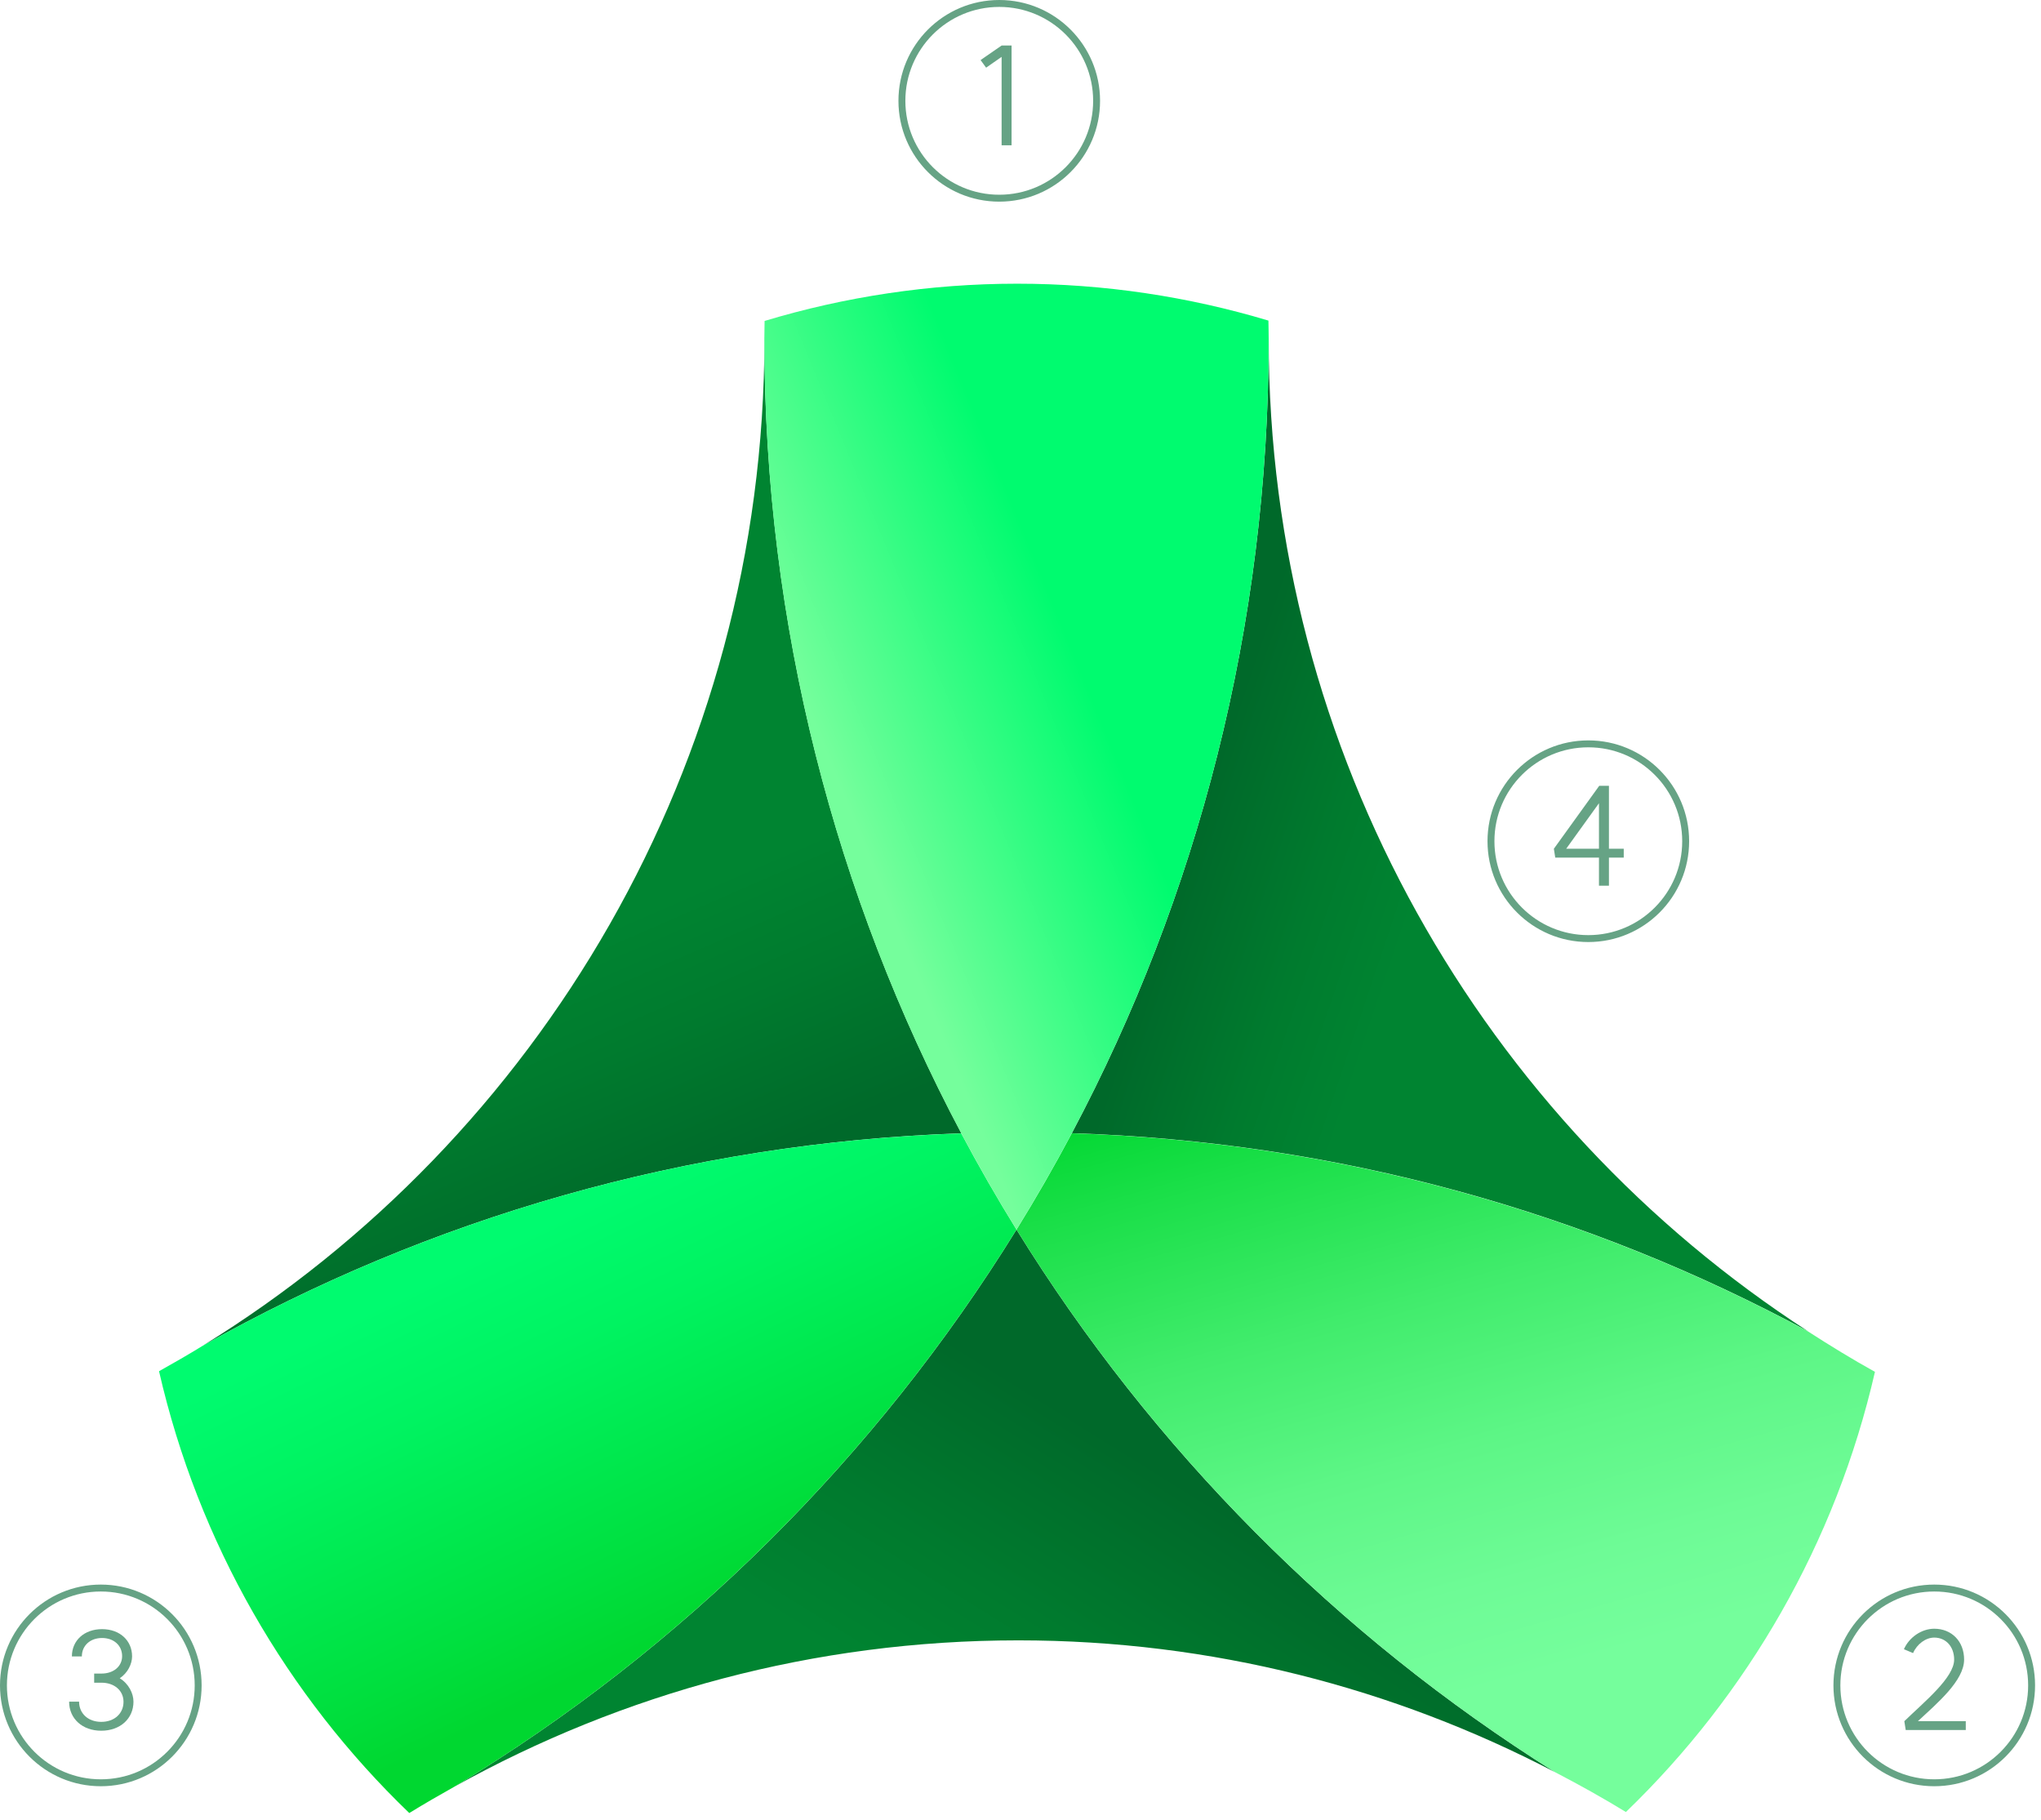 <svg width="295" height="263" viewBox="0 0 295 263" fill="none" xmlns="http://www.w3.org/2000/svg">
<path d="M154.918 163.769C193.325 164.975 229.465 175.195 261.344 192.406C214.491 162.07 183.372 109.142 183.372 49.002C183.372 48.107 183.372 48.12 183.372 49.002C183.372 90.505 173.072 129.569 154.918 163.769Z" fill="url(#paint0_linear_1_116)"/>
<path d="M65.758 258.161C89.938 244.725 117.683 237.06 147.193 237.06C175.132 237.06 201.487 243.959 224.74 256.099C193.222 236.32 166.544 209.448 146.923 177.698C126.606 210.563 98.744 238.214 65.758 258.161Z" fill="url(#paint1_linear_1_116)"/>
<path d="M154.918 163.77C152.408 168.503 149.742 173.146 146.923 177.699C166.557 209.448 193.222 236.321 224.74 256.099C228.229 257.915 231.667 259.822 235.001 261.871C252.576 244.92 265.335 222.962 271 198.255C267.704 196.427 264.485 194.455 261.331 192.419C229.452 175.222 193.312 165.002 154.905 163.782L154.918 163.77Z" fill="url(#paint2_linear_1_116)"/>
<path d="M29.257 194.507C61.908 176.116 99.208 165.131 138.953 163.783C120.799 129.569 110.486 90.492 110.486 48.99C110.486 48.121 110.486 48.121 110.486 48.99C110.486 110.53 77.925 164.548 29.257 194.507Z" fill="url(#paint3_linear_1_116)"/>
<path d="M65.758 258.161C98.731 238.214 126.593 210.563 146.923 177.698C144.116 173.159 141.451 168.529 138.94 163.795C99.208 165.131 61.896 176.129 29.244 194.52C27.197 195.778 25.099 196.984 22.987 198.164C28.665 222.975 41.476 245.023 59.153 262.013C59.179 262 59.205 261.987 59.243 261.961C61.381 260.651 63.556 259.393 65.758 258.161Z" fill="url(#paint4_linear_1_116)"/>
<path d="M183.334 46.331C171.823 42.881 159.63 41 147.013 41C134.395 41 122.074 42.894 110.512 46.382C110.512 47.251 110.473 48.12 110.473 49.002C110.473 90.504 120.786 129.582 138.94 163.795C141.451 168.529 144.116 173.159 146.923 177.698C149.73 173.159 152.395 168.516 154.918 163.769C173.072 129.569 183.372 90.492 183.372 49.002C183.372 48.107 183.346 47.225 183.334 46.331Z" fill="url(#paint5_linear_1_116)"/>
<g opacity="0.6">
<circle cx="144.429" cy="14.571" r="14.071" stroke="#006633"/>
<path d="M146.21 6.58V21H144.77V8.22L142.53 9.78L141.73 8.68L144.77 6.58H146.21Z" fill="#006633"/>
</g>
<g opacity="0.6">
<circle cx="279.571" cy="243.571" r="14.071" stroke="#006633"/>
<path d="M275.247 248.74C278.107 245.96 282.447 242.46 282.447 239.84C282.447 237.98 281.267 236.66 279.567 236.66C278.347 236.66 277.087 237.58 276.507 238.9L275.187 238.34C275.947 236.6 277.767 235.38 279.567 235.38C282.107 235.38 283.887 237.22 283.887 239.84C283.887 242.88 280.007 246.14 277.207 248.74H284.127V250.02H275.447L275.247 248.74Z" fill="#006633"/>
</g>
<g opacity="0.6">
<circle cx="14.571" cy="243.571" r="14.071" stroke="#006633"/>
<path d="M17.311 242.54C18.591 243.32 19.291 244.72 19.291 245.92C19.291 248.38 17.371 250.12 14.631 250.12C11.911 250.12 9.991 248.38 9.991 245.92H11.431C11.431 247.64 12.751 248.84 14.631 248.84C16.531 248.84 17.851 247.64 17.851 245.94C17.851 244.32 16.531 243.18 14.671 243.18H13.611V241.86H14.671C16.411 241.86 17.651 240.82 17.651 239.34C17.651 237.8 16.451 236.72 14.751 236.72C13.031 236.72 11.831 237.82 11.831 239.38H10.391C10.391 237.06 12.191 235.44 14.751 235.44C17.291 235.44 19.091 237.06 19.091 239.38C19.091 240.46 18.471 241.76 17.311 242.54Z" fill="#006633"/>
</g>
<g opacity="0.6">
<circle cx="229.571" cy="121.571" r="14.071" stroke="#006633"/>
<path d="M232.551 113.56V122.66H234.691V123.94H232.551V128H231.111V123.94H224.791L224.591 122.66L231.151 113.56H232.551ZM226.371 122.66H231.111V116.08L226.371 122.66Z" fill="#006633"/>
</g>
<defs>
<linearGradient id="paint0_linear_1_116" x1="208.376" y1="119.478" x2="176.501" y2="108.726" gradientUnits="userSpaceOnUse">
<stop stop-color="#008431"/>
<stop offset="0.42" stop-color="#007B2E"/>
<stop offset="1" stop-color="#00692A"/>
</linearGradient>
<linearGradient id="paint1_linear_1_116" x1="146.485" y1="255.126" x2="171.571" y2="214.903" gradientUnits="userSpaceOnUse">
<stop stop-color="#008431"/>
<stop offset="0.42" stop-color="#007B2E"/>
<stop offset="1" stop-color="#00692A"/>
</linearGradient>
<linearGradient id="paint2_linear_1_116" x1="197.921" y1="148.608" x2="224.387" y2="241.537" gradientUnits="userSpaceOnUse">
<stop stop-color="#00D730"/>
<stop offset="0.15" stop-color="#1ADF48"/>
<stop offset="0.41" stop-color="#41EC6C"/>
<stop offset="0.64" stop-color="#5DF686"/>
<stop offset="0.85" stop-color="#6EFB96"/>
<stop offset="1" stop-color="#75FE9C"/>
</linearGradient>
<linearGradient id="paint3_linear_1_116" x1="77.191" y1="138.492" x2="93.054" y2="174.943" gradientUnits="userSpaceOnUse">
<stop stop-color="#008431"/>
<stop offset="0.42" stop-color="#007B2E"/>
<stop offset="1" stop-color="#00692A"/>
</linearGradient>
<linearGradient id="paint4_linear_1_116" x1="104.486" y1="232.3" x2="77.844" y2="177.5" gradientUnits="userSpaceOnUse">
<stop stop-color="#00D730"/>
<stop offset="0.19" stop-color="#00DF3E"/>
<stop offset="0.72" stop-color="#00F361"/>
<stop offset="1" stop-color="#00FB6F"/>
</linearGradient>
<linearGradient id="paint5_linear_1_116" x1="157.532" y1="100.076" x2="121.806" y2="114.69" gradientUnits="userSpaceOnUse">
<stop stop-color="#00FB6F"/>
<stop offset="1" stop-color="#75FE9C"/>
</linearGradient>
</defs>
</svg>
